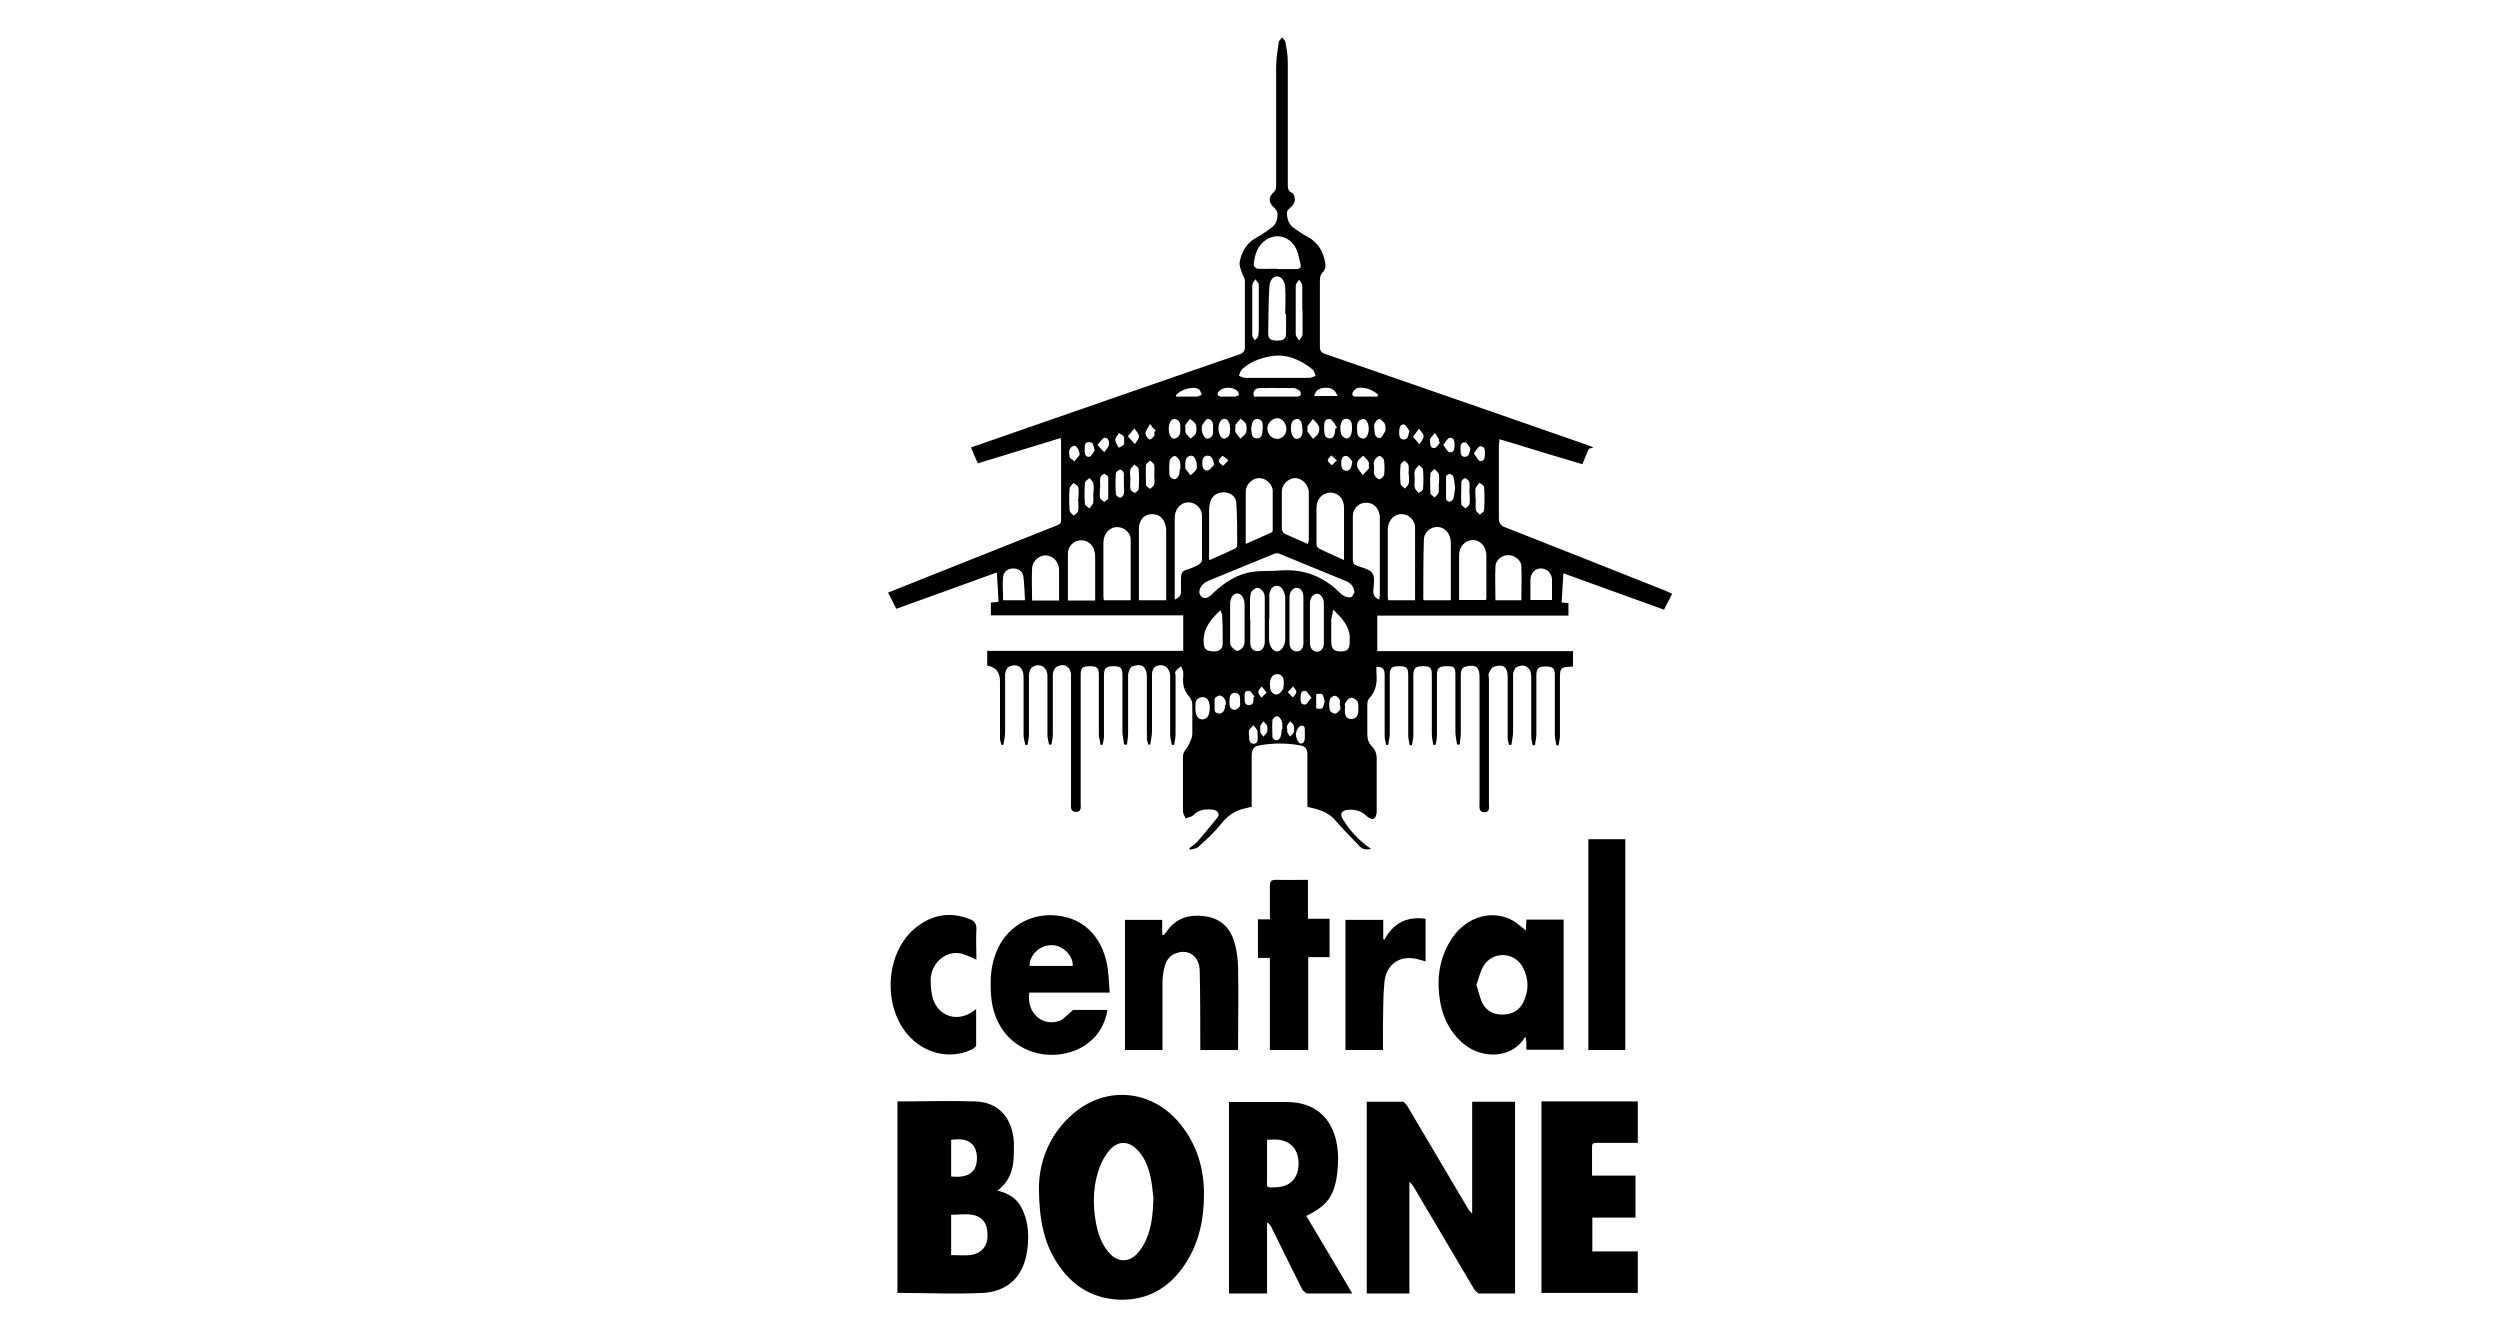 <?xml version="1.0" encoding="UTF-8"?>
<svg id="Capa_1" data-name="Capa 1" xmlns="http://www.w3.org/2000/svg" viewBox="0 0 88 47">
  <path d="M55.93,15.79c-.08.18-.15.35-.23.55-.48-.14-.96-.29-1.44-.43-.48-.15-.97-.3-1.48-.45,0,.1-.02.18-.02.25v2.53c0,.18.06.26.22.32,1.89.74,3.77,1.49,5.66,2.24.07.03.13.06.22.1-.09.19-.19.37-.29.56-1.18-.43-2.35-.85-3.54-1.28-.02.36-.04.69-.06,1.03.09,0,.16.02.24.02v.44h-6.73v1.25h6.89v.54s-.06.01-.09.01c-.34.01-.37.05-.37.38v2.03c0,.12-.03.24-.05.36h-.07c-.02-.11-.05-.22-.06-.33v-2.13c0-.26-.06-.32-.33-.32-.25,0-.32.07-.32.32v2.05c0,.13-.03.27-.05.4h-.08c-.02-.1-.05-.2-.05-.3v-2.11c0-.32-.23-.48-.51-.34-.07.04-.13.17-.13.26,0,.68,0,1.35,0,2.03,0,.15-.04.3-.06.45h-.08c-.02-.08-.05-.16-.05-.23,0-.72,0-1.43,0-2.15,0-.36-.15-.48-.49-.37-.07.02-.13.14-.17.22-.03.06,0,.13,0,.2v4.38c0,.13.05.32-.16.32s-.17-.19-.17-.32v-4.42c0-.37-.12-.47-.48-.39-.17.04-.18.19-.18.33v2.01c0,.14-.03.27-.04.41h-.09c-.02-.15-.06-.3-.06-.45v-2.01c0-.25-.04-.3-.28-.3-.29,0-.37.06-.37.31v2.15c0,.1-.03.21-.05.31h-.08c-.02-.13-.05-.26-.05-.4v-2.05c0-.27-.05-.32-.31-.32s-.34.06-.34.33v2.09c0,.12-.03.24-.05.36h-.08c-.02-.12-.05-.24-.05-.36v-2.09c0-.27-.05-.33-.32-.33s-.33.06-.33.33v2.05c0,.13-.04.26-.05.39h-.08c-.02-.11-.05-.22-.05-.33v-2.13c0-.22-.08-.3-.29-.28v.19c.03.34,0,.65-.26.92-.05.05-.06.15-.06.22v1.01c0,.18.03.32.16.45.14.14.18.31.17.51,0,.6,0,1.19,0,1.79,0,.09-.04.22-.1.25-.06.03-.19-.03-.25-.09-.2-.2-.43-.25-.69-.22-.21.03-.26.15-.15.33.25.41.57.75.99,1.04-.17.04-.29.02-.4-.09-.29-.31-.6-.61-.88-.94-.18-.2-.4-.3-.64-.37-.1-.03-.2-.05-.32-.08v-1.86c0-.17-.08-.27-.23-.3-.49-.09-.98-.09-1.48,0-.21.04-.25.19-.25.37v1.79c-.1.02-.18.04-.26.06-.33.08-.59.25-.81.53-.24.31-.53.57-.82.83-.07.06-.19.06-.28.09,0-.02-.02-.03-.03-.05.11-.09.23-.16.32-.27.23-.27.46-.54.68-.82.09-.12,0-.25-.17-.27-.26-.03-.5,0-.69.2-.06.06-.18.07-.27.11-.03-.09-.09-.18-.09-.26v-1.91c0-.2.15-.3.22-.45.05-.11.1-.23.11-.34,0-.35,0-.7,0-1.05,0-.1-.05-.21-.11-.28-.18-.2-.24-.43-.21-.7,0-.06,0-.12,0-.18-.02-.07-.05-.13-.08-.19-.06.06-.14.11-.19.18-.03.04,0,.1,0,.16v2.05c0,.13-.03.25-.05.38h-.08c-.02-.11-.05-.21-.06-.32v-2.09c0-.32-.26-.49-.53-.34-.06.04-.11.16-.11.25v2.03c0,.15-.04.31-.06.46h-.07c-.02-.08-.05-.15-.05-.23,0-.72,0-1.43,0-2.15,0-.36-.19-.5-.51-.37-.08.03-.15.2-.15.31,0,.68,0,1.37,0,2.05,0,.13-.03.26-.04.39h-.1c-.02-.16-.06-.32-.06-.47v-1.97c0-.26-.06-.31-.29-.32-.28,0-.36.06-.36.32v2.15c0,.1-.03.2-.05.3h-.07c-.02-.13-.06-.26-.06-.39v-2.07c0-.25-.06-.31-.32-.31s-.32.06-.32.31v4.5c0,.13.04.32-.16.32-.22,0-.18-.19-.18-.33v-4.46c0-.31-.22-.47-.5-.32-.08.04-.14.18-.14.27,0,.7,0,1.41,0,2.11,0,.12-.03.24-.05.36h-.08c-.02-.11-.06-.22-.06-.33v-2.09c0-.31-.27-.47-.53-.31-.07.04-.12.18-.12.27v2.09c0,.13-.03.25-.05.38h-.08c-.02-.11-.05-.21-.06-.32v-2.07c0-.34-.21-.5-.52-.36-.07.03-.12.17-.13.26,0,.68,0,1.37,0,2.05,0,.15-.04.29-.06.44h-.07c-.02-.08-.05-.15-.05-.23,0-.67,0-1.34,0-2.01q0-.48-.45-.55s0-.05,0-.07v-.45h6.9v-1.25h-6.77v-.45c.08,0,.16-.02.27-.03-.02-.34-.04-.67-.06-1.03-1.2.43-2.36.86-3.54,1.28-.1-.19-.19-.37-.29-.57.42-.17.83-.33,1.25-.5,1.56-.62,3.12-1.24,4.68-1.86.09-.04.16-.06.16-.19v-2.77s0-.06-.02-.12c-.97.3-1.93.59-2.91.89-.08-.18-.16-.36-.24-.56.71-.25,1.41-.49,2.1-.73,2.44-.85,4.89-1.7,7.33-2.54.15-.05.22-.12.21-.29,0-.77,0-1.54,0-2.31,0-.09-.07-.17-.1-.26-.04-.13-.11-.28-.08-.41.07-.37.25-.67.61-.86.18-.09.34-.22.51-.34.16-.11.21-.29.21-.47,0-.08-.05-.17-.12-.23-.21-.19-.21-.38,0-.56.05-.04.07-.13.07-.2V2.37c0-.29.05-.58.09-.87,0-.07.08-.12.12-.19.04.06.11.11.12.18.04.23.08.46.08.69,0,1.43,0,2.86,0,4.3,0,.13,0,.24.15.31.13.07.13.34,0,.46-.08.09-.2.14-.18.3.02.2.08.36.25.48.15.1.29.21.45.29.39.2.58.53.65.94.02.1,0,.24-.08.31-.11.11-.11.23-.11.36v2.27c0,.15.05.22.19.26,3.09,1.07,6.18,2.14,9.27,3.22.05.02.11.04.17.07l-.14.04ZM41.05,21.13s0-.09,0-.12v-2.36s0-.09-.02-.14c-.06-.28-.25-.43-.52-.41-.25.02-.42.22-.42.51v2.52h.95ZM49.81,21.13v-2.57c0-.23-.2-.44-.42-.46-.23-.03-.43.11-.51.35-.02.06-.03.13-.03.19v2.33s0,.1.02.16h.95-.01ZM51.07,21.13v-1.92c0-.09,0-.17-.02-.26-.05-.24-.25-.41-.47-.4-.23,0-.45.19-.46.43-.02.7-.02,1.4-.02,2.1,0,.01,0,.02.02.05h.95ZM39.8,21.13c0-.72,0-1.43,0-2.13,0-.31-.34-.52-.63-.42-.19.07-.33.27-.33.52v1.87s0,.1.02.16h.95,0ZM48.55,21.12c0-.07.02-.11.02-.16v-2.7c0-.06,0-.12-.02-.18-.06-.26-.26-.41-.52-.38-.23.02-.41.22-.41.48v1.51c0,.11.03.18.14.22.19.08.46.12.55.27.1.15.04.41.03.62,0,.16.06.25.22.31h0ZM41.35,21.11c.15-.07.24-.15.22-.32,0-.14,0-.28,0-.42,0-.17.03-.27.21-.32.14-.04.28-.1.42-.18.05-.03.11-.1.11-.16,0-.52,0-1.03,0-1.55,0-.3-.28-.52-.56-.47-.23.04-.4.26-.4.54v2.72s0,.09,0,.14v.02ZM47.68,20.88c-.02-.25-.14-.36-.31-.43-.78-.32-1.56-.64-2.34-.96-.05-.02-.12-.02-.17,0-.78.32-1.56.64-2.34.96-.07.03-.13.07-.18.12-.14.14-.16.32-.06.42s.23.08.39-.08c.02-.02.04-.04.06-.06.39-.36.83-.65,1.36-.72.33-.05.67-.02,1-.05.67-.05,1.26.13,1.79.53.14.11.26.25.4.35.07.05.19.08.27.06.06-.01.09-.12.12-.16v.02ZM42.59,19.71c.32-.14.61-.27.9-.41.03-.02.06-.07.06-.11,0-.49,0-.98-.03-1.47,0-.24-.21-.39-.45-.39s-.43.14-.48.38c-.02.08-.03.17-.03.25v1.51c0,.06,0,.13,0,.22l.02.02ZM47.31,19.71v-1.84c0-.31-.19-.52-.47-.53-.28,0-.49.21-.5.52v1.27c0,.06.03.15.07.17.28.14.57.26.89.41h.01ZM38.55,21.13v-1.47c0-.09,0-.19-.03-.27-.05-.24-.26-.39-.51-.37-.23.02-.42.22-.42.47v1.65h.96,0ZM52.3,21.13s.02-.06.02-.08v-1.49c0-.32-.21-.55-.48-.55s-.48.23-.48.54v1.57h.95-.01ZM46.04,19.15c0-.06.03-.09.03-.12v-1.69s0-.11-.03-.16c-.06-.21-.29-.37-.49-.35-.23.03-.43.24-.43.47v1.31c0,.06.04.14.09.17.27.13.54.24.83.37ZM43.84,19.15c.32-.14.62-.27.92-.41.03-.01.04-.06.04-.1,0-.45,0-.9,0-1.35,0-.25-.25-.47-.48-.46-.23,0-.46.21-.47.46,0,.61,0,1.22,0,1.87h0ZM44.95,13.3h1.13c.08,0,.15-.04.23-.07-.03-.07-.05-.17-.1-.22-.45-.36-.95-.58-1.53-.46-.36.07-.7.2-.97.46-.05.05-.07.15-.1.22.07.02.14.07.21.07h1.13ZM44.94,9.47h.69c.12,0,.18-.05.15-.17-.04-.18-.08-.36-.15-.53-.2-.44-.69-.58-1.06-.33-.32.21-.41.54-.44.89,0,.04.09.13.14.13.22.01.45,0,.67,0h0ZM53.55,21.13c0-.41.02-.81,0-1.2,0-.22-.25-.39-.46-.39s-.44.17-.45.38c-.02.4,0,.8,0,1.21h.93-.02ZM37.28,21.13s0-.11,0-.16v-.89c0-.29-.19-.51-.46-.53-.22-.02-.48.19-.49.45-.02.37,0,.75,0,1.14h.95,0ZM45.27,11.06h-.03c0-.3.02-.61,0-.91,0-.18-.08-.4-.27-.42-.21-.01-.28.21-.29.39-.03.53-.03,1.06-.04,1.59,0,.21.07.27.29.28.26,0,.34-.05.34-.27v-.66ZM44.67,21.77v.72c0,.24.13.44.28.44s.29-.2.29-.44v-1.41c0-.06,0-.13-.03-.19-.04-.14-.11-.27-.27-.27-.17,0-.23.16-.26.3,0,.04,0,.09,0,.14v.72h-.01ZM44.01,21.81h0v.81c0,.16.07.3.25.3s.24-.14.26-.3v-1.51c0-.09,0-.19-.05-.27-.04-.07-.14-.15-.21-.15s-.16.08-.21.14c-.04.07-.04.16-.05.25v.72h0ZM45.88,21.81v-.79c0-.2-.1-.33-.24-.33-.13,0-.25.14-.25.33v1.61c0,.18.11.3.25.3.15,0,.24-.11.24-.3v-.81h0ZM43.81,21.94v-.64c0-.24-.11-.41-.26-.41s-.25.16-.25.39v1.27c0,.07,0,.15.03.19.06.07.14.16.22.17.07,0,.16-.07.21-.14.04-.06.05-.15.05-.23v-.62.02ZM46.6,21.95v-.71c0-.18-.11-.34-.24-.34s-.25.14-.25.33v1.41c0,.18.11.3.25.3s.24-.12.24-.31v-.67h0ZM53.86,21.12h.77v-.71c0-.24-.19-.41-.4-.4-.21,0-.36.18-.36.42v.69h0ZM36.08,21.13c-.02-.3-.02-.58-.06-.85-.03-.18-.18-.27-.36-.27-.19,0-.33.12-.35.29-.03.27,0,.55,0,.83h.78,0ZM42.96,21.48c-.36.34-.62.66-.59,1.14,0,.21.09.29.31.31.22.01.36-.07.36-.27,0-.33,0-.66-.02-.99,0-.05-.03-.1-.06-.19ZM46.93,21.47c-.03.16-.06.25-.07.35v.77c0,.25.09.34.33.34s.32-.08.32-.34v-.22c-.05-.37-.28-.62-.58-.91h0ZM44.14,13.96h1.55s.1-.04.1-.06c0-.05,0-.12-.04-.14-.06-.05-.14-.1-.21-.1-.4,0-.79-.01-1.19,0-.14,0-.27.08-.21.3ZM44.08,10.9v.91c0,.06.06.11.09.17.04-.05.11-.09.12-.15.02-.12.02-.25.02-.37v-1.43c0-.07-.08-.14-.12-.2-.04.07-.11.14-.11.21,0,.28,0,.57,0,.85h0ZM45.84,10.91v-.85c0-.08-.07-.15-.11-.22-.04.07-.12.15-.12.22,0,.57,0,1.14,0,1.71,0,.07.08.15.12.22.04-.07.11-.14.12-.22,0-.28,0-.57,0-.85h0ZM45.28,15.1c0-.2-.15-.38-.32-.38s-.35.17-.35.36c0,.2.15.36.34.37.18,0,.33-.15.33-.34h0ZM37.96,17.56h0c0-.13.02-.27,0-.39,0-.07-.11-.12-.17-.17-.05.06-.13.12-.14.19-.02.26-.02.51,0,.77,0,.07.09.13.14.19.06-.05.15-.1.16-.16.03-.13,0-.27,0-.41v-.02ZM42.08,24.93c0,.07,0,.15.03.23.06.17.25.22.38.09.12-.12.13-.53,0-.65-.12-.12-.35-.06-.4.11-.02.06,0,.13-.02.22ZM51.95,17.55h0c0,.13-.02.27,0,.39,0,.07.09.12.14.18.05-.05.14-.1.15-.15.02-.27.02-.55,0-.82,0-.06-.1-.11-.16-.16-.05.07-.12.13-.14.21-.02.11,0,.24,0,.35h0ZM38.49,17.37c0-.11.02-.23,0-.34-.02-.08-.09-.14-.14-.21-.05.06-.15.11-.16.17-.02.25-.02.5,0,.75,0,.06.11.11.16.16.04-.07.11-.13.13-.2.02-.11,0-.22,0-.34h0ZM51.72,17.36h0c0-.13.02-.25,0-.38,0-.06-.09-.13-.15-.15-.03,0-.13.08-.13.13,0,.26-.02.53,0,.79,0,.05.1.1.15.15.05-.06.13-.11.14-.17.02-.12,0-.25,0-.38h0ZM47.34,24.92h0v.14c0,.14.07.25.22.25s.23-.09.25-.23c0-.12.02-.26-.02-.37-.03-.07-.15-.16-.23-.15-.08,0-.16.11-.21.19-.03.04,0,.12,0,.17h-.01ZM45.19,24.12v-.1c0-.2-.09-.3-.25-.29-.18.01-.27.2-.23.49.02.16.16.27.29.21.07-.03.13-.12.17-.19.02-.04,0-.1,0-.11h.02ZM50.65,17.04h0c0-.11.02-.23,0-.34-.02-.07-.09-.12-.15-.19-.05.05-.14.1-.15.16-.02.23,0,.46,0,.69,0,.05.1.1.15.15.05-.06.12-.11.14-.18.02-.09,0-.2,0-.3h.01ZM40.63,16.72h0c0-.11.02-.23,0-.34,0-.06-.09-.11-.14-.17-.05.05-.14.1-.15.15-.02.24,0,.47,0,.71,0,.05.09.09.14.14.05-.05.13-.1.15-.16.02-.11,0-.22,0-.34h0ZM39.56,17.03c0-.12,0-.24,0-.36,0-.06-.08-.14-.13-.14-.04,0-.14.07-.15.12-.02.25-.02.5,0,.75,0,.04.1.12.15.12s.12-.08.13-.14c.02-.11,0-.22,0-.34h0ZM49.8,16.86c0,.11-.02.22,0,.31.02.07.09.12.14.19.05-.05.15-.1.15-.15.02-.23.02-.46,0-.68,0-.06-.09-.11-.14-.16-.05.07-.13.13-.15.2-.03.09,0,.2,0,.29ZM39.79,16.87h0c0,.11-.02.23,0,.33,0,.06.09.13.15.15.03,0,.13-.08.14-.13.02-.23.02-.47,0-.71,0-.06-.1-.11-.15-.16-.05.06-.13.12-.14.19-.03.1,0,.21,0,.32h0ZM38.72,17.16h0c0,.12-.02.24,0,.35,0,.06.09.11.15.16.05-.05.14-.09.14-.14,0-.24,0-.48,0-.72,0-.05-.1-.13-.14-.13-.05,0-.12.08-.14.14-.02.11,0,.22,0,.33h-.01ZM41.55,16.5c0-.12,0-.2-.02-.27-.04-.08-.11-.17-.18-.18-.06,0-.17.1-.18.17-.02.17-.02.35,0,.52,0,.05.11.13.16.13.06,0,.14-.07.16-.13.04-.08.03-.18.04-.23h.02ZM51.22,17.18c-.02-.13-.02-.26-.06-.39,0-.05-.08-.1-.14-.11-.03,0-.12.06-.12.1,0,.26,0,.52,0,.78,0,.04.08.11.12.1.05,0,.12-.06.14-.11.03-.12.04-.24.06-.37ZM49.58,16.7h0c0-.11.02-.22,0-.32,0-.06-.09-.11-.14-.17-.05.05-.14.1-.14.15-.02.22-.02.45,0,.67,0,.06.1.11.15.17.05-.06.12-.12.14-.19.02-.1,0-.21,0-.32h-.01ZM48.37,16.46h0c0,.08-.02.17,0,.24.03.07.11.16.18.17.05,0,.16-.09.17-.15.02-.17.02-.34,0-.51,0-.06-.12-.17-.17-.16-.07.02-.15.1-.18.18-.03.07,0,.16,0,.24h0ZM45.14,25.66c0-.13,0-.22-.03-.3-.03-.06-.1-.15-.15-.15-.06,0-.16.08-.17.13-.02.2,0,.41,0,.61,0,.04.09.11.14.11s.13-.06.14-.11c.04-.1.04-.22.05-.29h.01ZM41.55,15.1c0-.15,0-.32-.2-.35-.12-.02-.21.14-.21.35s.1.37.21.34c.17-.04.2-.19.2-.34ZM43.48,15.07h0s0,.09,0,.12c.05.09.12.17.18.25.07-.07.17-.13.2-.21.03-.09.03-.21,0-.3-.03-.08-.12-.13-.19-.19-.06.07-.13.14-.18.21-.02.03,0,.08,0,.12h-.01ZM45.84,15.09c0-.22-.08-.37-.2-.34-.18.03-.2.19-.2.34,0,.19.1.37.21.36.2-.03.2-.19.2-.35h0ZM47.59,15.09v-.06c0-.14-.03-.28-.2-.29-.16,0-.18.15-.21.27v.06c0,.16.03.31.2.36.12.03.21-.13.21-.34ZM47.77,15.09c0,.16,0,.31.2.35.12.02.21-.15.21-.35s-.1-.37-.22-.34c-.18.04-.2.19-.19.34ZM41.73,15.07h0c0,.05-.02.12,0,.16.05.08.12.14.18.21.06-.06.16-.11.18-.18.03-.1.04-.22,0-.32-.03-.08-.13-.13-.2-.2-.06.08-.12.15-.17.23,0,.02,0,.06,0,.1h0ZM43.3,15.1c0-.21-.08-.36-.2-.36s-.21.15-.21.35.1.37.21.35c.18-.04.2-.18.2-.34ZM46.03,15.08h0s-.02.09,0,.12c.06.09.13.16.19.25.06-.07.15-.12.19-.2.03-.08.05-.19,0-.27-.04-.09-.13-.16-.2-.23-.06.09-.13.17-.19.26,0,.02,0,.05,0,.08h0ZM41.73,16.44s-.02.04,0,.06c.05.08.12.15.18.23.07-.06.14-.12.19-.19.03-.03.03-.09.03-.13,0-.19-.09-.39-.21-.37-.2.03-.2.19-.2.4h.01ZM43.15,24.81c0-.08,0-.15-.04-.2-.04-.06-.11-.12-.17-.13-.06,0-.17.07-.18.11-.02.15,0,.3,0,.44,0,.04.11.09.17.09.05,0,.12-.05.15-.1.04-.07.04-.15.05-.22h.01ZM48.77,15.08c0-.05,0-.12-.03-.17-.05-.07-.13-.16-.19-.16s-.14.1-.17.17c-.03.06,0,.14,0,.21,0,.15.04.29.19.29.07,0,.14-.17.2-.26,0-.02,0-.05,0-.08ZM41.4,13.89v.07h.74s.1-.04.16-.06c-.03-.06-.04-.14-.08-.18-.05-.04-.13-.07-.2-.07-.23.01-.45.08-.62.25h0ZM42.7,15.11v-.13c0-.12-.06-.24-.19-.23-.07,0-.13.13-.19.21-.02.03-.02.08-.02.11,0,.19.1.39.22.37.18-.04.19-.19.18-.33ZM48.49,13.96s0-.05.02-.07c-.19-.16-.42-.26-.68-.24-.07,0-.16.07-.2.14-.05.07-.04.16.08.17h.79-.01ZM47.02,15.08s.03-.02.04-.04c-.08-.1-.16-.28-.25-.29-.21-.02-.2.17-.2.33v.04c0,.14.02.29.17.31.18.02.2-.15.22-.29v-.06h.02ZM44.45,15.11v-.1c0-.13-.03-.25-.18-.26s-.19.1-.21.23c0,.03-.02.07-.02.1.02.15,0,.35.2.35.2,0,.2-.18.2-.32h0ZM48.19,16.36s0-.09-.03-.13c-.05-.07-.12-.13-.18-.19-.06.07-.15.12-.19.2-.03.06-.03.17,0,.23.04.09.12.17.18.25.07-.08.15-.15.21-.23.02-.03,0-.08,0-.14h0ZM47.16,24.8h0c0-.06.02-.13,0-.17-.04-.06-.11-.14-.17-.14s-.17.07-.18.13c-.03.12-.03.25,0,.37,0,.06.12.13.18.13s.14-.08.18-.14c.03-.04,0-.12,0-.17h-.01ZM47.08,13.94c-.09-.25-.25-.3-.44-.29-.17.01-.33.06-.38.29h.82ZM43.22,13.96h.26s.12-.03.13-.06c0-.04-.02-.1-.05-.13-.15-.17-.52-.16-.66.01-.03.03-.05.09-.04.12s.07.05.11.06h.26,0ZM43.65,24.74v-.09c0-.12,0-.25-.17-.26-.17,0-.2.12-.2.26s-.03.31.18.34c.05,0,.13-.06.17-.11.03-.05.02-.12.03-.14h0ZM46.63,24.69c-.03-.09-.03-.19-.09-.25-.04-.04-.21-.01-.21,0,0,.16,0,.32,0,.49,0,.01.17.04.21,0,.05-.04.06-.15.09-.24ZM44.26,25.85s.02-.1,0-.14c-.04-.07-.09-.12-.14-.18-.05.06-.12.11-.15.17-.03.06,0,.14,0,.22,0,.11,0,.25.15.26.15,0,.16-.13.15-.25v-.08h-.01ZM42.74,16.36c-.04-.18-.07-.31-.22-.32-.17-.01-.2.14-.2.26s.03.28.19.26c.08-.01.15-.13.23-.2ZM45.93,25.85v-.12c0-.1,0-.21-.14-.18-.06.01-.13.11-.15.18-.03.08-.03.17,0,.25.02.08.09.19.14.19.12.01.15-.1.15-.21v-.12h0ZM47.6,16.24s-.12-.18-.2-.19c-.16-.02-.19.13-.19.26,0,.12.03.26.18.26.16,0,.18-.14.21-.32h0ZM44.11,24.56s.03-.02.05-.04c-.06-.07-.12-.19-.19-.2-.18-.03-.16.13-.16.25s0,.25.15.25c.16,0,.17-.13.16-.26h-.01ZM38.01,16.01c-.03-.21-.13-.35-.23-.31-.18.07-.15.24-.13.37,0,.07.11.12.17.17.06-.08.13-.16.19-.24h0ZM51.88,15.96c.09.12.15.26.22.27.15.02.17-.14.17-.26s0-.27-.17-.26c-.07,0-.13.14-.22.25ZM49.62,15.18c-.07-.08-.13-.23-.2-.24-.15-.01-.16.14-.17.26,0,.12,0,.27.16.27.16,0,.16-.14.2-.3h0ZM50.8,15.66c.09.11.15.25.23.26.16.02.17-.14.17-.25s0-.27-.17-.26c-.07,0-.13.14-.23.25ZM49.73,15.37c.1.11.17.19.23.27.06-.09.15-.19.15-.28s-.1-.18-.16-.27c-.06.08-.13.17-.22.29h0ZM38.63,15.66c.1.11.17.19.24.26.05-.08.14-.16.16-.25.02-.11,0-.27-.15-.26-.07,0-.14.14-.25.25ZM40.64,15.2s.03-.03.04-.04c-.07-.08-.14-.15-.2-.23-.05.09-.11.17-.15.27-.02.04,0,.11.02.15.03.05.1.13.13.12.06-.01.11-.08.15-.13.02-.03,0-.09,0-.14ZM39.71,15.37c.1.11.17.19.24.26.05-.09.15-.18.14-.27,0-.1-.1-.19-.16-.28-.07.08-.13.16-.23.28h0ZM50.69,15.57s-.03-.02-.04-.03v-.08c-.04-.07-.09-.14-.14-.22-.06.07-.12.13-.17.21-.02.02,0,.06,0,.1,0,.11.02.24.16.22.07-.01.13-.13.19-.2ZM39.57,15.51c0-.05,0-.12-.02-.15-.04-.05-.1-.08-.16-.12-.04.08-.13.16-.13.24,0,.1.07.19.12.28.06-.03.13-.06.17-.1.03-.03.02-.1.02-.15ZM51.76,15.78c-.06-.07-.12-.2-.19-.21-.17-.01-.16.15-.16.26s0,.25.15.25c.16,0,.16-.14.2-.3ZM38.53,15.85c-.04-.15-.03-.29-.2-.29-.16,0-.15.15-.15.26,0,.12,0,.27.16.26.07,0,.12-.14.19-.22h0ZM46.16,24.55c-.09-.1-.15-.22-.22-.23-.15-.02-.15.12-.16.24,0,.12,0,.25.16.24.07,0,.12-.14.22-.24h0ZM44.36,25.65s0,.08,0,.12c.03.06.07.11.11.16.04-.05.11-.1.13-.17.02-.06.02-.15,0-.21s-.08-.11-.13-.16c-.04.05-.08.11-.11.17,0,.03,0,.06,0,.1h0ZM45.31,25.65s0,.08,0,.12c.03.06.07.11.1.16.05-.05.11-.1.13-.16.02-.07.02-.16,0-.23-.02-.06-.08-.1-.13-.15-.04.05-.08.11-.11.16,0,.03,0,.06,0,.1h.01ZM44.58,24.37c-.07-.09-.12-.15-.17-.21-.04.07-.12.13-.12.2,0,.06.07.13.11.2.06-.06.11-.11.19-.19h-.01ZM45.33,24.36c.08.09.13.14.18.19.04-.06.12-.13.12-.19,0-.07-.07-.14-.11-.2-.05.06-.11.12-.19.2ZM43.24,16.2c-.09-.07-.15-.12-.21-.16-.05.06-.13.13-.13.18,0,.06.09.12.15.18.05-.05.11-.11.19-.2ZM47.06,16.2c-.09-.07-.15-.12-.2-.17-.04.06-.13.12-.12.17,0,.07.09.12.14.18.05-.05.1-.1.18-.18Z"/>
  <path d="M36.57,41.84c0-.91.34-1.91,1.23-2.66,1.18-.99,2.78-.81,3.75.39.58.72.83,1.55.83,2.46s-.18,1.76-.7,2.52c-.52.76-1.23,1.19-2.16,1.2-1,0-1.76-.45-2.3-1.28-.48-.73-.64-1.55-.65-2.63ZM40.6,42.17c-.02-.16-.04-.43-.09-.69-.08-.38-.21-.74-.49-1.02-.3-.3-.65-.31-.94,0-.13.14-.24.32-.32.5-.29.68-.31,1.39-.18,2.1.08.4.21.78.5,1.08.3.3.65.29.94,0,.1-.11.19-.24.26-.37.24-.46.3-.95.32-1.57v-.02Z"/>
  <path d="M51.83,38.78h1.5v6.75h-1.29s-.12-.09-.15-.15c-.7-1.19-1.41-2.38-2.11-3.57-.04-.07-.09-.14-.17-.21v3.93h-1.5v-6.75h1.28s.11.08.14.14c.71,1.2,1.42,2.4,2.13,3.6.04.07.08.13.16.19v-3.93h.01Z"/>
  <path d="M31.6,38.77c.93,0,1.83-.03,2.74,0,.82.03,1.31.59,1.35,1.47,0,.22,0,.44-.02.65-.04.4-.2.75-.56,1.02.38.09.66.26.83.57.23.42.28.88.24,1.35-.02.21-.06.43-.13.64-.24.67-.77,1-1.44,1.04-1,.05-2,0-3.02,0v-6.75h.01ZM33.48,44.18c.24,0,.45.02.66,0,.37-.04.6-.28.62-.63.02-.46-.15-.72-.54-.79-.24-.04-.48,0-.74,0v1.43h0ZM33.48,41.41c.4.05.69-.04.82-.26.13-.23.12-.63-.04-.83-.21-.25-.49-.23-.78-.2v1.29Z"/>
  <path d="M45.97,42.78c.54.91,1.08,1.81,1.63,2.75h-1.6s-.13-.08-.16-.14c-.37-.73-.73-1.47-1.09-2.2-.03-.06-.07-.12-.15-.16v2.5h-1.34v-6.74h2.02c1.14,0,1.72.71,1.81,1.73.03.33,0,.67-.05.99-.13.67-.4.97-1.06,1.29v-.02ZM44.6,40.11v1.35c0,.35-.07.35.34.33.49-.03.76-.32.77-.82,0-.48-.24-.79-.7-.85-.12-.02-.25,0-.4,0h0Z"/>
  <path d="M54.27,38.77h3.38v1.46h-1.45c-.08,0-.16,0-.16.12v1.03h1.53v1.48h-1.52v1.19h1.6v1.46h-3.39v-6.74h.01Z"/>
  <path d="M53.71,32.75c0-.13.02-.25.02-.38h1.31v4.58h-1.31c0-.14,0-.28-.02-.43-.03,0-.05,0-.05.02-.45.71-1.46.75-2.12.22-.55-.45-.81-1.06-.88-1.74-.08-.72.05-1.41.47-2.02.51-.74,1.41-1,2.13-.59.15.09.28.21.45.34ZM51.97,34.67c.08.24.12.45.21.64.16.31.44.42.78.4.31-.02.53-.17.66-.43.2-.41.2-.83-.02-1.24-.3-.54-1.05-.57-1.38-.04-.12.2-.17.45-.25.67Z"/>
  <path d="M43.56,36.96h-1.31c0-.08,0-.16,0-.23,0-.85,0-1.7-.02-2.54,0-.53-.4-.81-.85-.63-.21.08-.33.25-.38.45-.05.18-.08.38-.08.57v2.38h-1.32v-4.58h1.31v.52l.05.02s.07-.08.1-.12c.34-.51.84-.63,1.41-.54.52.09.84.42.98.9.08.27.12.57.13.86.02.94,0,1.88,0,2.82,0,.04,0,.08,0,.14v-.02Z"/>
  <path d="M39.05,34.94h-2.82c-.1.69.43,1.2,1.05,1,.14-.05.25-.18.37-.28.05-.04.09-.1.14-.11h1.19c-.11.75-.64,1.32-1.4,1.51-.94.24-1.9-.14-2.37-.94-.21-.36-.31-.75-.33-1.17-.03-.5,0-.99.2-1.46.34-.85,1.17-1.34,2.06-1.27,1.13.09,1.73.91,1.86,1.93.03.25.04.51.06.79h0ZM37.76,34c.02-.35-.32-.7-.69-.73-.47-.03-.84.36-.83.73h1.52Z"/>
  <path d="M57.21,36.96h-1.3v-7.42h1.3v7.42Z"/>
  <path d="M46.04,36.96h-1.34v-3.24h-.42v-1.36h.42v-1.17c0-.16.04-.22.21-.22.37.01.74,0,1.13,0v1.37h.76v1.35h-.75v3.27Z"/>
  <path d="M34.37,33.78c-.22-.09-.42-.21-.63-.23-.5-.05-.96.37-.98.92,0,.26.02.54.11.77.23.56.85.72,1.35.38.04-.03.07-.05.14-.1v1.27c0,.06-.1.13-.17.16-.76.35-1.65.14-2.23-.52-.92-1.06-.78-2.95.29-3.79.57-.45,1.21-.56,1.9-.28.15.06.22.15.22.33-.02.37,0,.74,0,1.09Z"/>
  <path d="M48.69,36.96h-1.33v-4.58h1.33v.67s.03.02.04.03c.31-.59.8-.83,1.45-.74v1.5c-.13-.03-.26-.08-.39-.1-.56-.1-1.01.24-1.06.85-.05.52-.04,1.04-.05,1.57v.82-.02Z"/>
</svg>